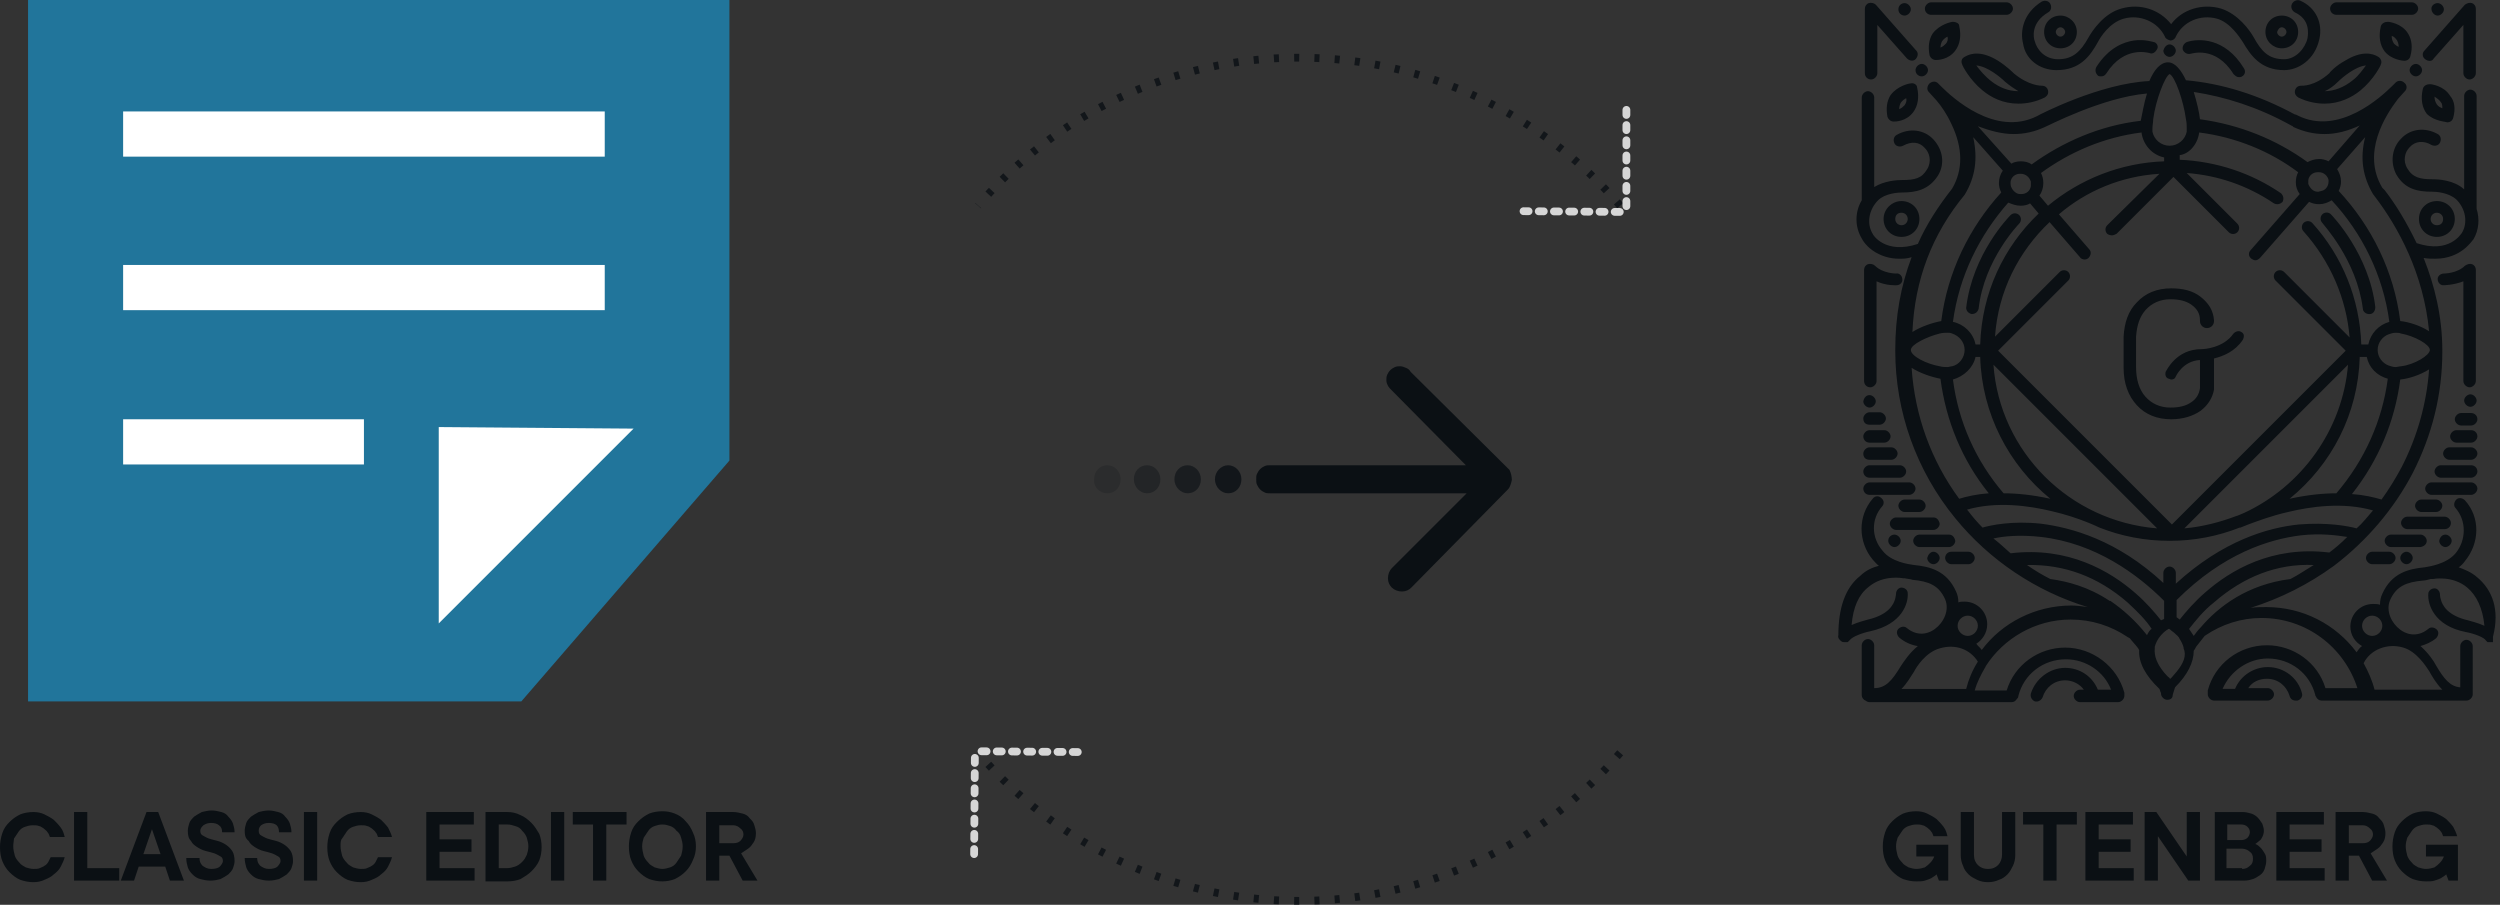 <?xml version="1.0" encoding="utf-8"?>
<!-- Generator: Adobe Illustrator 23.1.0, SVG Export Plug-In . SVG Version: 6.00 Build 0)  -->
<svg version="1.1" id="Layer_1" xmlns="http://www.w3.org/2000/svg" xmlns:xlink="http://www.w3.org/1999/xlink" x="0px" y="0px"
	 viewBox="0 0 320.8 116.1" style="enable-background:new 0 0 320.8 116.1;" xml:space="preserve">
<rect x="0" y="0" width="320.8" height="116.1" fill="#333333" stroke="none"/>
<style type="text/css">
	.st0{fill:#0B1014;}
	.st1{fill:#21759B;}
	.st2{fill:#FFFFFF;}
	.st3{fill:none;stroke:#0B1014;stroke-linejoin:round;stroke-opacity:0.8;stroke-dasharray:0.65,1.95;}
	.st4{fill:none;stroke:#FFFFFF;stroke-linecap:round;stroke-linejoin:round;stroke-opacity:0.8;stroke-dasharray:0.65,1.3;}
	.st5{opacity:0.8;fill:#0B1014;enable-background:new    ;}
	.st6{opacity:0.6;fill:#0B1014;enable-background:new    ;}
	.st7{opacity:0.4;fill:#0B1014;enable-background:new    ;}
	.st8{opacity:0.2;fill:#0B1014;enable-background:new    ;}
</style>
<path class="st0" d="M1.7,108.6c0,0.4,0.1,0.8,0.2,1.2c0.1,0.3,0.3,0.6,0.6,0.9c0.2,0.3,0.5,0.4,0.8,0.6c0.3,0.1,0.7,0.2,1,0.2
	c0.3,0,0.6,0,0.8-0.1c0.2-0.1,0.5-0.2,0.6-0.3c0.2-0.1,0.4-0.3,0.5-0.5c0.1-0.2,0.2-0.4,0.3-0.6h1.8c-0.1,0.4-0.3,0.8-0.5,1.2
	c-0.2,0.4-0.5,0.7-0.9,1c-0.3,0.3-0.7,0.5-1.2,0.7c-0.4,0.2-0.9,0.3-1.4,0.3c-0.6,0-1.1-0.1-1.7-0.3c-0.5-0.2-1-0.6-1.4-1
	c-0.4-0.4-0.7-0.9-0.9-1.4c-0.2-0.5-0.3-1.1-0.3-1.8c0-0.6,0.1-1.2,0.3-1.8c0.2-0.6,0.5-1,0.9-1.4c0.4-0.4,0.8-0.7,1.4-1
	c0.5-0.2,1.1-0.3,1.7-0.3c0.5,0,1,0.1,1.4,0.3c0.4,0.2,0.8,0.4,1.2,0.7c0.3,0.3,0.6,0.6,0.9,1s0.4,0.8,0.5,1.2H6.4
	c-0.1-0.2-0.1-0.4-0.3-0.6c-0.1-0.2-0.3-0.3-0.5-0.5c-0.2-0.1-0.4-0.3-0.6-0.3c-0.2-0.1-0.5-0.1-0.8-0.1c-0.4,0-0.7,0.1-1,0.2
	c-0.3,0.1-0.6,0.3-0.8,0.6c-0.2,0.3-0.4,0.6-0.6,0.9C1.8,107.8,1.7,108.2,1.7,108.6z M15.3,111.4v1.6H9.5v-8.8h1.7v7.2H15.3z
	 M17.2,113h-1.7l3.3-8.8h1.5l3.3,8.8h-1.8l-0.6-1.8h-3.4L17.2,113z M20.6,109.6l-1.1-3.2l-1.1,3.2H20.6z M24.1,106.6
	c0-0.3,0.1-0.7,0.2-1c0.1-0.3,0.4-0.6,0.6-0.8c0.3-0.2,0.6-0.4,1-0.6c0.4-0.1,0.8-0.2,1.3-0.2c0.4,0,0.8,0.1,1.2,0.2
	c0.4,0.1,0.7,0.3,0.9,0.6c0.3,0.3,0.5,0.6,0.6,0.9c0.1,0.3,0.2,0.7,0.2,1.1h-1.6c0-0.4-0.1-0.7-0.4-0.9c-0.2-0.2-0.6-0.3-1-0.3
	s-0.7,0.1-1,0.3c-0.2,0.2-0.4,0.4-0.4,0.7c0,0.3,0.1,0.5,0.3,0.6c0.2,0.1,0.5,0.3,0.8,0.4c0.3,0.1,0.7,0.2,1.1,0.3
	c0.4,0.1,0.8,0.3,1.1,0.5c0.3,0.2,0.6,0.5,0.8,0.8c0.2,0.3,0.3,0.8,0.3,1.3c0,0.3-0.1,0.6-0.2,0.9c-0.1,0.3-0.4,0.6-0.6,0.8
	c-0.3,0.2-0.6,0.4-1,0.6c-0.4,0.1-0.8,0.2-1.3,0.2c-0.5,0-0.9-0.1-1.3-0.2c-0.4-0.1-0.7-0.3-1-0.6c-0.3-0.3-0.5-0.6-0.6-0.9
	c-0.1-0.4-0.2-0.7-0.2-1.2h1.7c0,0.4,0.1,0.7,0.4,1c0.3,0.2,0.6,0.4,1.1,0.4c0.5,0,0.9-0.1,1.1-0.3c0.2-0.2,0.4-0.5,0.4-0.7
	c0-0.3-0.1-0.5-0.3-0.6c-0.2-0.1-0.5-0.3-0.8-0.4c-0.3-0.1-0.7-0.2-1.1-0.3c-0.4-0.1-0.8-0.3-1.1-0.5c-0.3-0.2-0.6-0.4-0.8-0.8
	C24.2,107.6,24.1,107.2,24.1,106.6z M31.4,106.6c0-0.3,0.1-0.7,0.2-1c0.1-0.3,0.4-0.6,0.6-0.8c0.3-0.2,0.6-0.4,1-0.6
	c0.4-0.1,0.8-0.2,1.3-0.2c0.4,0,0.8,0.1,1.2,0.2c0.4,0.1,0.7,0.3,0.9,0.6c0.3,0.3,0.5,0.6,0.6,0.9c0.1,0.3,0.2,0.7,0.2,1.1h-1.6
	c0-0.4-0.1-0.7-0.3-0.9s-0.6-0.3-1-0.3c-0.4,0-0.7,0.1-1,0.3c-0.2,0.2-0.3,0.4-0.3,0.7c0,0.3,0.1,0.5,0.3,0.6
	c0.2,0.1,0.5,0.3,0.8,0.4c0.3,0.1,0.7,0.2,1.1,0.3c0.4,0.1,0.8,0.3,1.1,0.5c0.3,0.2,0.6,0.5,0.8,0.8c0.2,0.3,0.3,0.8,0.3,1.3
	c0,0.3-0.1,0.6-0.2,0.9c-0.1,0.3-0.4,0.6-0.6,0.8c-0.3,0.2-0.6,0.4-1,0.6c-0.4,0.1-0.8,0.2-1.3,0.2c-0.5,0-0.9-0.1-1.3-0.2
	c-0.4-0.1-0.7-0.3-1-0.6c-0.3-0.3-0.5-0.6-0.6-0.9c-0.1-0.4-0.2-0.7-0.2-1.2H33c0,0.4,0.1,0.7,0.4,1c0.3,0.2,0.6,0.4,1.1,0.4
	c0.5,0,0.9-0.1,1.1-0.3c0.2-0.2,0.4-0.5,0.4-0.7c0-0.3-0.1-0.5-0.3-0.6s-0.5-0.3-0.8-0.4c-0.3-0.1-0.7-0.2-1.1-0.3
	c-0.4-0.1-0.8-0.3-1.1-0.5c-0.3-0.2-0.6-0.4-0.8-0.8C31.5,107.6,31.4,107.2,31.4,106.6z M40.7,113H39v-8.8h1.7V113z M43.7,108.6
	c0,0.4,0.1,0.8,0.2,1.2c0.1,0.3,0.3,0.6,0.6,0.9c0.2,0.3,0.5,0.4,0.8,0.6c0.3,0.1,0.7,0.2,1,0.2c0.3,0,0.6,0,0.8-0.1
	c0.2-0.1,0.5-0.2,0.6-0.3c0.2-0.1,0.4-0.3,0.5-0.5c0.1-0.2,0.2-0.4,0.3-0.6h1.8c-0.1,0.4-0.3,0.8-0.5,1.2c-0.2,0.4-0.5,0.7-0.9,1
	c-0.3,0.3-0.7,0.5-1.2,0.7c-0.4,0.2-0.9,0.3-1.4,0.3c-0.6,0-1.1-0.1-1.7-0.3c-0.5-0.2-1-0.6-1.4-1c-0.4-0.4-0.7-0.9-0.9-1.4
	c-0.2-0.5-0.3-1.1-0.3-1.8c0-0.6,0.1-1.2,0.3-1.8c0.2-0.6,0.5-1,0.9-1.4c0.4-0.4,0.8-0.7,1.4-1c0.5-0.2,1.1-0.3,1.7-0.3
	c0.5,0,1,0.1,1.4,0.3c0.4,0.2,0.8,0.4,1.2,0.7c0.3,0.3,0.6,0.6,0.9,1c0.2,0.4,0.4,0.8,0.5,1.2h-1.8c-0.1-0.2-0.1-0.4-0.3-0.6
	c-0.1-0.2-0.3-0.3-0.5-0.5c-0.2-0.1-0.4-0.3-0.6-0.3c-0.2-0.1-0.5-0.1-0.8-0.1c-0.4,0-0.7,0.1-1,0.2c-0.3,0.1-0.6,0.3-0.8,0.6
	c-0.2,0.3-0.4,0.6-0.6,0.9C43.7,107.8,43.7,108.2,43.7,108.6z M60.9,111.4v1.6h-6.2v-8.8h6.1v1.6h-4.4v1.9h4.1v1.6h-4.1v2.1H60.9z
	 M65.1,111.4c0.3,0,0.7-0.1,1-0.2c0.3-0.1,0.6-0.3,0.9-0.6c0.3-0.3,0.4-0.5,0.6-0.9c0.1-0.3,0.2-0.7,0.2-1.1c0-0.4-0.1-0.7-0.2-1.1
	c-0.1-0.3-0.3-0.6-0.6-0.9c-0.2-0.3-0.5-0.5-0.9-0.6c-0.3-0.1-0.6-0.2-1-0.2H64v5.6H65.1z M62.3,113v-8.8h2.8c0.6,0,1.1,0.1,1.7,0.4
	c0.5,0.2,1,0.6,1.4,1c0.4,0.4,0.7,0.9,1,1.4c0.2,0.5,0.3,1.1,0.3,1.7s-0.1,1.2-0.3,1.7c-0.2,0.5-0.6,1-1,1.4c-0.4,0.4-0.9,0.7-1.4,1
	c-0.5,0.2-1.1,0.3-1.7,0.3H62.3z M72.4,113h-1.7v-8.8h1.7V113z M73.5,104.2h6.9v1.6h-2.6v7.2h-1.7v-7.2h-2.6V104.2z M82.4,108.6
	c0,0.4,0.1,0.8,0.2,1.2c0.1,0.3,0.3,0.6,0.6,0.9c0.2,0.3,0.5,0.4,0.8,0.6c0.3,0.1,0.7,0.2,1,0.2c0.3,0,0.7-0.1,1-0.2
	c0.3-0.1,0.6-0.3,0.8-0.6c0.2-0.3,0.4-0.6,0.6-0.9c0.1-0.4,0.2-0.7,0.2-1.2c0-0.4-0.1-0.8-0.2-1.1c-0.1-0.4-0.3-0.7-0.6-0.9
	c-0.2-0.3-0.5-0.5-0.8-0.6c-0.3-0.1-0.6-0.2-1-0.2c-0.4,0-0.7,0.1-1,0.2c-0.3,0.1-0.6,0.3-0.8,0.6c-0.2,0.3-0.4,0.6-0.6,0.9
	C82.5,107.8,82.4,108.2,82.4,108.6z M89.3,108.6c0,0.6-0.1,1.2-0.4,1.8c-0.2,0.5-0.5,1-0.9,1.4c-0.4,0.4-0.8,0.7-1.4,1
	c-0.5,0.2-1.1,0.3-1.6,0.3c-0.6,0-1.1-0.1-1.7-0.3c-0.5-0.2-1-0.6-1.4-1c-0.4-0.4-0.7-0.9-0.9-1.4c-0.2-0.5-0.3-1.1-0.3-1.8
	c0-0.6,0.1-1.2,0.3-1.8c0.2-0.6,0.5-1,0.9-1.4c0.4-0.4,0.8-0.7,1.4-1c0.5-0.2,1.1-0.3,1.7-0.3c0.6,0,1.1,0.1,1.6,0.3
	c0.5,0.2,1,0.5,1.4,1c0.4,0.4,0.7,0.9,0.9,1.4C89.2,107.4,89.3,108,89.3,108.6z M93.6,109.8h-1.3v3.2h-1.7v-8.8h3.5
	c0.4,0,0.8,0.1,1.2,0.2c0.4,0.1,0.7,0.3,0.9,0.6c0.3,0.3,0.5,0.5,0.6,0.9c0.1,0.3,0.2,0.7,0.2,1c0,0.5-0.1,0.9-0.3,1.2
	c-0.2,0.3-0.4,0.6-0.7,0.8c-0.3,0.2-0.6,0.4-0.9,0.6l2.1,3.5h-1.9L93.6,109.8z M92.3,108.2h1.8c0.4,0,0.7-0.1,0.9-0.3
	c0.2-0.2,0.4-0.5,0.4-0.8c0-0.3-0.1-0.6-0.4-0.8c-0.2-0.2-0.5-0.4-0.9-0.4h-1.8V108.2z"/>
<path class="st1" d="M66.9,90H3.6V0h90v59.1"/>
<path class="st2" d="M77.6,14.3H15.8v5.8h61.8V14.3z"/>
<path class="st2" d="M77.6,34H15.8v5.8h61.8V34z"/>
<path class="st2" d="M46.7,53.8H15.8v5.8h30.9V53.8z"/>
<path class="st2" d="M56.3,54.8v25.2l25-25L56.3,54.8z"/>
<path class="st3" d="M207.9,26.4c-9.9-11.6-24.7-19-41.2-19c-16.5,0-31.3,7.4-41.2,19 M207.9,96.6c-9.9,11.6-24.7,19-41.2,19
	c-16.5,0-31.3-7.4-41.2-19"/>
<line class="st4" x1="195.5" y1="27.1" x2="208.6" y2="27.2"/>
<line class="st4" x1="208.7" y1="14.1" x2="208.7" y2="27.2"/>
<line class="st4" x1="138.3" y1="96.5" x2="125.2" y2="96.4"/>
<line class="st4" x1="125" y1="109.6" x2="125.1" y2="96.4"/>
<path class="st0" d="M193.5,62.8c0.3-0.3,0.4-0.8,0.5-1.2c0-0.4-0.1-0.9-0.3-1.3l-12.7-12.6c-0.1-0.2-0.3-0.4-0.6-0.5
	c-0.2-0.1-0.5-0.2-0.7-0.2c-0.2,0-0.5,0-0.7,0.1s-0.4,0.2-0.6,0.4c-0.2,0.2-0.3,0.4-0.4,0.6c-0.1,0.2-0.1,0.5-0.1,0.7
	c0,0.3,0.1,0.5,0.2,0.7c0.1,0.2,0.3,0.4,0.5,0.6l9.5,9.6h-25.1c-0.2,0-0.5,0-0.7,0.1c-0.2,0.1-0.4,0.2-0.6,0.4
	c-0.2,0.2-0.3,0.4-0.4,0.6c-0.1,0.2-0.1,0.4-0.1,0.7s0,0.5,0.1,0.7c0.1,0.2,0.2,0.4,0.4,0.6c0.2,0.2,0.4,0.3,0.6,0.4
	c0.2,0.1,0.4,0.1,0.7,0.1h25.2l-9.6,9.6c-0.3,0.3-0.5,0.8-0.5,1.3c0,0.5,0.2,0.9,0.5,1.2c0.3,0.3,0.8,0.5,1.3,0.5s0.9-0.2,1.2-0.5
	L193.5,62.8z"/>
<path class="st5" d="M157.6,63.3c1,0,1.7-0.8,1.7-1.8c0-1-0.8-1.8-1.7-1.8s-1.7,0.8-1.7,1.8C155.9,62.5,156.7,63.3,157.6,63.3z"/>
<path class="st6" d="M152.4,63.3c1,0,1.7-0.8,1.7-1.8c0-1-0.8-1.8-1.7-1.8c-1,0-1.7,0.8-1.7,1.8C150.7,62.5,151.5,63.3,152.4,63.3z"
	/>
<path class="st7" d="M147.2,63.3c1,0,1.7-0.8,1.7-1.8c0-1-0.8-1.8-1.7-1.8c-1,0-1.7,0.8-1.7,1.8C145.5,62.5,146.3,63.3,147.2,63.3z"
	/>
<path class="st8" d="M142.1,63.3c1,0,1.7-0.8,1.7-1.8c0-1-0.8-1.8-1.7-1.8c-1,0-1.7,0.8-1.7,1.8C140.3,62.5,141.1,63.3,142.1,63.3z"
	/>
<path class="st0" d="M243.3,108.6c0,0.4,0.1,0.8,0.2,1.2c0.1,0.3,0.3,0.6,0.6,0.9c0.2,0.3,0.5,0.4,0.8,0.6c0.3,0.1,0.7,0.2,1,0.2
	c0.4,0,0.8-0.1,1.1-0.2c0.3-0.2,0.5-0.4,0.7-0.6c0.2-0.2,0.4-0.5,0.5-0.8h-2.3v-1.5h4.1v4.6h-1.2l-0.3-0.8c-0.2,0.2-0.4,0.3-0.7,0.5
	c-0.2,0.1-0.5,0.2-0.8,0.3s-0.7,0.1-1.1,0.1c-0.6,0-1.1-0.1-1.7-0.3c-0.5-0.2-1-0.6-1.4-1c-0.4-0.4-0.7-0.9-0.9-1.4
	c-0.2-0.5-0.3-1.1-0.3-1.8c0-0.6,0.1-1.2,0.3-1.8c0.2-0.6,0.5-1,0.9-1.4c0.4-0.4,0.8-0.7,1.4-1c0.5-0.2,1.1-0.3,1.7-0.3
	c0.5,0,1,0.1,1.4,0.3c0.4,0.2,0.8,0.4,1.2,0.7c0.3,0.3,0.6,0.6,0.9,1s0.4,0.8,0.5,1.2h-1.8c-0.1-0.2-0.1-0.4-0.3-0.6
	c-0.1-0.2-0.3-0.3-0.5-0.5c-0.2-0.1-0.4-0.3-0.6-0.3c-0.2-0.1-0.5-0.1-0.8-0.1c-0.4,0-0.7,0.1-1,0.2c-0.3,0.1-0.6,0.3-0.8,0.6
	c-0.2,0.3-0.4,0.6-0.6,0.9C243.4,107.8,243.3,108.2,243.3,108.6z M255.1,111.5c0.6,0,1-0.2,1.3-0.5c0.3-0.3,0.5-0.8,0.5-1.3v-5.5
	h1.7v5.5c0,0.5-0.1,1-0.3,1.4c-0.2,0.4-0.4,0.8-0.7,1.1c-0.3,0.3-0.7,0.6-1.1,0.7c-0.4,0.2-0.9,0.3-1.4,0.3s-1-0.1-1.4-0.3
	c-0.4-0.2-0.8-0.4-1.1-0.7c-0.3-0.3-0.6-0.7-0.7-1.1c-0.2-0.4-0.3-0.9-0.3-1.4v-5.5h1.7v5.5c0,0.6,0.2,1,0.5,1.3
	C254.1,111.3,254.5,111.5,255.1,111.5z M259.6,104.2h6.9v1.6h-2.6v7.2h-1.7v-7.2h-2.6V104.2z M273.8,111.4v1.6h-6.2v-8.8h6.1v1.6
	h-4.4v1.9h4.1v1.6h-4.1v2.1H273.8z M282.3,104.2v8.8h-1.5l-3.9-5.7v5.7h-1.7v-8.8h1.5l3.9,5.7v-5.7H282.3z M289.4,108.3
	c0.3,0.1,0.5,0.3,0.7,0.5c0.2,0.2,0.3,0.4,0.5,0.7c0.2,0.3,0.2,0.6,0.2,1c0,0.3-0.1,0.7-0.2,1c-0.1,0.3-0.3,0.6-0.6,0.8
	c-0.3,0.2-0.6,0.4-0.9,0.5c-0.3,0.1-0.7,0.2-1.1,0.2h-3.8v-8.8h3.6c0.4,0,0.7,0.1,1.1,0.2c0.3,0.1,0.6,0.3,0.8,0.5
	c0.2,0.2,0.4,0.5,0.6,0.8c0.1,0.3,0.2,0.6,0.2,0.9c0,0.3-0.1,0.6-0.2,0.8c-0.1,0.2-0.2,0.4-0.4,0.5
	C289.7,108.1,289.5,108.2,289.4,108.3z M285.8,107.8h1.8c0.3,0,0.6-0.1,0.8-0.3c0.2-0.2,0.3-0.5,0.3-0.7c0-0.3-0.1-0.5-0.3-0.7
	c-0.2-0.2-0.5-0.3-0.8-0.3h-1.8V107.8z M287.7,111.5c0.4,0,0.7-0.1,1-0.4c0.3-0.2,0.4-0.5,0.4-0.9c0-0.4-0.1-0.7-0.4-0.9
	c-0.2-0.2-0.6-0.4-1-0.4h-2v2.5H287.7z M298.3,111.4v1.6h-6.2v-8.8h6.1v1.6h-4.4v1.9h4.1v1.6h-4.1v2.1H298.3z M302.7,109.8h-1.3v3.2
	h-1.7v-8.8h3.5c0.4,0,0.8,0.1,1.2,0.2c0.4,0.1,0.7,0.3,0.9,0.6c0.3,0.3,0.5,0.5,0.6,0.9c0.1,0.3,0.2,0.7,0.2,1
	c0,0.5-0.1,0.9-0.3,1.2c-0.2,0.3-0.4,0.6-0.7,0.8c-0.3,0.2-0.6,0.4-0.9,0.6l2.1,3.5h-1.9L302.7,109.8z M301.4,108.2h1.8
	c0.4,0,0.7-0.1,0.9-0.3c0.2-0.2,0.4-0.5,0.4-0.8c0-0.3-0.1-0.6-0.4-0.8c-0.2-0.2-0.5-0.4-0.9-0.4h-1.8V108.2z M308.7,108.6
	c0,0.4,0.1,0.8,0.2,1.2c0.1,0.3,0.3,0.6,0.6,0.9c0.2,0.3,0.5,0.4,0.8,0.6c0.3,0.1,0.7,0.2,1,0.2c0.4,0,0.8-0.1,1.1-0.2
	c0.3-0.2,0.5-0.4,0.7-0.6c0.2-0.2,0.4-0.5,0.5-0.8h-2.3v-1.5h4.1v4.6h-1.2l-0.3-0.8c-0.2,0.2-0.4,0.3-0.7,0.5
	c-0.2,0.1-0.5,0.2-0.8,0.3c-0.3,0.1-0.7,0.1-1.1,0.1c-0.6,0-1.1-0.1-1.7-0.3c-0.5-0.2-1-0.6-1.4-1c-0.4-0.4-0.7-0.9-0.9-1.4
	c-0.2-0.5-0.3-1.1-0.3-1.8c0-0.6,0.1-1.2,0.3-1.8c0.2-0.6,0.5-1,0.9-1.4c0.4-0.4,0.8-0.7,1.4-1c0.5-0.2,1.1-0.3,1.7-0.3
	c0.5,0,1,0.1,1.4,0.3c0.4,0.2,0.8,0.4,1.2,0.7c0.3,0.3,0.6,0.6,0.9,1c0.2,0.4,0.4,0.8,0.5,1.2h-1.8c-0.1-0.2-0.1-0.4-0.3-0.6
	c-0.1-0.2-0.3-0.3-0.5-0.5c-0.2-0.1-0.4-0.3-0.6-0.3c-0.2-0.1-0.5-0.1-0.8-0.1c-0.4,0-0.7,0.1-1,0.2c-0.3,0.1-0.6,0.3-0.8,0.6
	c-0.2,0.3-0.4,0.6-0.6,0.9C308.8,107.8,308.7,108.2,308.7,108.6z"/>
<path class="st0" d="M287.6,42.6c-0.3-0.2-0.7-0.1-1,0.2c-1.3,1.9-3.9,2-4,2c0,0,0,0-0.1,0c-3.3,0-4.5,2.8-4.6,2.9
	c-0.1,0.4,0,0.8,0.4,0.9c0.1,0,0.2,0.1,0.3,0.1c0.3,0,0.5-0.1,0.6-0.4c0,0,0.9-2,3.1-2.1v3.6c-0.1,0.8-0.5,1.4-1.1,1.8
	c-0.7,0.5-1.6,0.7-2.7,0.7c-1.3,0-2.4-0.5-3.2-1.4c-0.8-0.9-1.2-2.2-1.2-3.8l0-3.9c0.1-1.5,0.5-2.6,1.2-3.4c0.8-0.9,1.9-1.4,3.2-1.4
	c1.1,0,2,0.2,2.7,0.7c0.7,0.5,1.1,1.1,1.1,2c0,0,0,0.1,0,0.1c0,0.5,0.4,0.9,0.9,0.9c0.5,0,0.9-0.4,0.9-0.9c0,0,0-0.1,0-0.1
	c-0.1-1.3-0.7-2.2-1.7-3c-1-0.8-2.3-1.1-3.8-1.1c-1.8,0-3.3,0.6-4.4,1.8c-1.1,1.1-1.6,2.6-1.7,4.4c0,0.1,0,0.3,0,0.4l0,3.6h0
	c0,2,0.6,3.6,1.7,4.8c1.1,1.2,2.6,1.8,4.4,1.8c1.5,0,2.8-0.4,3.8-1.1c0.9-0.7,1.5-1.6,1.7-2.7l0-4c1.2-0.3,2.7-0.9,3.7-2.4
	C288,43.2,288,42.8,287.6,42.6z M299.8,1.9h9.7c0.4,0,0.8-0.4,0.8-0.8c0-0.4-0.4-0.8-0.8-0.8h-9.7c-0.4,0-0.8,0.4-0.8,0.8
	C299,1.6,299.4,1.9,299.8,1.9z M247.8,1.9h9.7c0.4,0,0.8-0.4,0.8-0.8c0-0.4-0.4-0.8-0.8-0.8h-9.7c-0.4,0-0.8,0.4-0.8,0.8
	C247,1.6,247.4,1.9,247.8,1.9z M310,8.2c0.4,0,0.8,0.4,0.8,0.8c0,0.4-0.4,0.8-0.8,0.8c-0.4,0-0.8-0.4-0.8-0.8
	C309.2,8.6,309.6,8.2,310,8.2z M278.4,5.7c0.4,0,0.8,0.4,0.8,0.8c0,0.4-0.4,0.8-0.8,0.8s-0.8-0.4-0.8-0.8
	C277.7,6.1,278,5.7,278.4,5.7z M263.9,9C263.9,9,263.9,9,263.9,9c3,0,4.3-1.8,5.3-3.6c0.3-0.6,1.5-2.5,3.3-3
	c2.1-0.6,4.4,0.4,5.3,2.3c0.1,0.3,0.4,0.4,0.7,0.5c0,0,0,0,0,0c0,0,0,0,0,0c0.3,0,0.6-0.2,0.7-0.5c0.9-1.9,3.1-2.9,5.3-2.3
	c1.7,0.5,2.9,2.4,3.3,3c1,1.7,2.3,3.6,5.3,3.6c1.8,0,3.9-1.3,4.5-3.9c0.5-2.1-0.4-4.1-2.4-5c-0.4-0.2-0.9,0-1.1,0.4
	c-0.2,0.4,0,0.9,0.4,1.1c1.9,0.9,1.7,2.6,1.6,3.3c-0.3,1.3-1.5,2.7-3,2.7c-2,0-2.9-1-3.9-2.8c-0.5-0.9-2-3-4.2-3.7
	c-2.4-0.7-5,0.1-6.4,2c-1.5-1.9-4-2.7-6.4-2c-2.2,0.6-3.7,2.8-4.2,3.7c-1,1.8-2,2.8-3.9,2.8c0,0,0,0,0,0c-1.7,0-2.7-1.2-3-2.3
	c-0.2-0.5-0.5-2.4,1.7-3.7c0.4-0.2,0.5-0.7,0.3-1.1c-0.2-0.4-0.7-0.5-1.1-0.3c-2.4,1.5-2.8,3.8-2.4,5.4C259.9,7.6,261.7,9,263.9,9z
	 M246.6,8.2c0.4,0,0.8,0.4,0.8,0.8c0,0.4-0.4,0.8-0.8,0.8s-0.8-0.3-0.8-0.8C245.8,8.6,246.2,8.2,246.6,8.2z M244.4,0.4
	c0.4,0,0.8,0.4,0.8,0.8c0,0.4-0.4,0.8-0.8,0.8c-0.4,0-0.8-0.3-0.8-0.8C243.6,0.7,244,0.4,244.4,0.4z M312.8,0.4
	c0.4,0,0.8,0.4,0.8,0.8c0,0.4-0.4,0.8-0.8,0.8S312,1.6,312,1.1C312,0.7,312.4,0.4,312.8,0.4z M317,50.6c0.4,0,0.8,0.4,0.8,0.8
	c0,0.4-0.4,0.8-0.8,0.8c-0.4,0-0.8-0.4-0.8-0.8C316.2,51,316.6,50.6,317,50.6z M313.8,68.6c0.4,0,0.8,0.4,0.8,0.8
	c0,0.4-0.4,0.8-0.8,0.8s-0.8-0.4-0.8-0.8C313.1,68.9,313.4,68.6,313.8,68.6z M308.8,70.8c0.4,0,0.8,0.4,0.8,0.8
	c0,0.4-0.4,0.8-0.8,0.8c-0.4,0-0.8-0.4-0.8-0.8C308,71.2,308.4,70.8,308.8,70.8z M262.3,4.1c0,1.2,0.9,2.1,2.1,2.1
	c1.2,0,2.1-0.9,2.1-2.1S265.5,2,264.4,2C263.2,2,262.3,2.9,262.3,4.1z M264.4,3.5c0.3,0,0.6,0.3,0.6,0.6s-0.3,0.6-0.6,0.6
	c-0.3,0-0.6-0.3-0.6-0.6C263.8,3.8,264.1,3.5,264.4,3.5z M292.8,6.2c1.2,0,2.1-0.9,2.1-2.1S294,2,292.8,2c-1.2,0-2.1,0.9-2.1,2.1
	S291.7,6.2,292.8,6.2z M292.8,3.5c0.3,0,0.6,0.3,0.6,0.6s-0.3,0.6-0.6,0.6c-0.3,0-0.6-0.3-0.6-0.6C292.3,3.8,292.5,3.5,292.8,3.5z
	 M280.6,5.4c-0.4,0.2-0.6,0.6-0.5,1c0.2,0.4,0.6,0.6,1,0.5c0.1,0,3.2-1.1,5.5,2.6c0.2,0.2,0.4,0.4,0.7,0.4c0.1,0,0.3,0,0.4-0.1
	c0.4-0.2,0.5-0.7,0.2-1.1C285.5,4.8,282.1,4.9,280.6,5.4z M276.4,5.4c-0.1,0-1.2-0.4-2.6-0.2c-1.3,0.2-3.2,0.9-4.8,3.4
	c-0.2,0.4-0.1,0.8,0.2,1.1c0.1,0.1,0.3,0.1,0.4,0.1c0.3,0,0.5-0.1,0.7-0.4c2.3-3.6,5.4-2.6,5.5-2.6c0.4,0.2,0.8-0.1,1-0.5
	C277,6,276.8,5.5,276.4,5.4z M312.3,7.5l3.8-4.3v6.2c0,0.4,0.4,0.8,0.8,0.8c0.4,0,0.8-0.4,0.8-0.8V1.1c0-0.3-0.2-0.6-0.5-0.7
	c-0.3-0.1-0.6,0-0.9,0.2l-5.2,5.9c-0.3,0.3-0.3,0.8,0.1,1.1C311.6,7.9,312.1,7.9,312.3,7.5z M240.1,10.2c0.4,0,0.8-0.4,0.8-0.8V3.2
	l3.8,4.3c0.3,0.3,0.8,0.4,1.1,0.1c0.3-0.3,0.4-0.8,0.1-1.1l-5.2-5.9c-0.2-0.2-0.6-0.3-0.9-0.2c-0.3,0.1-0.5,0.4-0.5,0.7v8.3
	C239.3,9.9,239.7,10.2,240.1,10.2z M295.3,11c-0.4,0-0.7,0.2-0.8,0.6c-0.1,0.4,0.1,0.7,0.4,0.9c1.2,0.6,2.4,0.8,3.4,0.8
	c1.9,0,3.5-0.8,4.6-1.7c1.7-1.4,2.6-3.2,2.6-3.3c0.2-0.4,0-0.8-0.3-1c-0.8-0.5-2.2-0.8-4.3,0.5c-1.1,0.6-1.9,1.4-2,1.6
	C297,11.1,295.4,11,295.3,11z M300,10.5C300,10.5,300,10.5,300,10.5c0.6-0.6,2.3-2,3.6-2.1c-0.4,0.5-0.9,1.3-1.7,1.9
	c-1.1,0.9-2.4,1.4-3.6,1.4C298.8,11.5,299.4,11.1,300,10.5z M252.1,7.3c-0.4,0.2-0.5,0.6-0.3,1c0,0.1,0.9,1.9,2.6,3.3
	c1.1,0.9,2.6,1.7,4.6,1.7c1,0,2.2-0.2,3.4-0.8c0.3-0.2,0.5-0.5,0.4-0.9c-0.1-0.4-0.4-0.6-0.8-0.6c-0.1,0-1.7,0-3.6-1.6
	c-0.1-0.1-0.9-0.9-2-1.6C254.3,6.5,252.9,6.8,252.1,7.3z M257.3,10.5c0.6,0.5,1.2,0.9,1.7,1.2c-2.7,0-4.5-2.1-5.4-3.3
	C255,8.5,256.7,9.9,257.3,10.5C257.3,10.5,257.3,10.5,257.3,10.5z M317.9,74.1c-0.8-0.7-1.6-1-2.4-1.3c0.3-0.2,0.6-0.5,0.8-0.8
	c1.9-2.3,2-5.6,0-7.8c-0.3-0.3-0.8-0.4-1.1-0.1c-0.3,0.3-0.4,0.8-0.1,1.1c1.4,1.6,1.4,4.1,0,5.8c-1.2,1.4-3.4,1.7-4,1.8
	c-2,0.2-4.2,0.7-5.4,3.4c-0.2,0.4-0.3,0.9-0.3,1.4c-0.3-0.1-0.6-0.1-0.9-0.1c-1.6,0-2.9,1.3-2.9,2.9c0,1.1,0.6,2,1.5,2.5
	c-0.3,0.2-0.5,0.5-0.7,0.8c-2.7-3.6-6.9-5.8-11.6-5.8c-0.7,0-1.3,0-2,0.1c3.8-1.2,7.4-3,10.7-5.4c4.2-3.2,7.7-7.3,10.1-11.9
	c2.5-4.9,3.8-10.1,3.8-15.6c0,0,0-0.1,0-0.1c0,0,0,0,0,0s0,0,0,0c0-4.4-1-8.4-2.4-11.9c0.5,0.1,1,0.1,1.5,0.1c3.3,0,4.7-2.3,4.9-2.5
	c0.7-1.2,0.8-2.6,0.4-3.9c0,0,0-0.1,0-0.1V12.3c0-0.4-0.4-0.8-0.8-0.8c-0.4,0-0.8,0.4-0.8,0.8v12c-1.3-1.2-3.3-1.3-4.1-1.3
	c-1.5,0-2.5-0.2-3.2-1.4c-0.6-1-0.3-2.1,0.3-2.7c0.7-0.8,1.8-0.9,2.8-0.3c0.4,0.2,0.9,0.1,1.1-0.3c0.2-0.4,0.1-0.9-0.3-1.1
	c-1.6-0.9-3.5-0.7-4.7,0.6c-1.2,1.2-1.4,3.1-0.6,4.6c1.1,1.9,2.8,2.2,4.5,2.2c0,0,0,0,0.1,0c0.5,0,2.1,0.1,3.1,1
	c1.2,1.2,1.5,3,0.7,4.3c0,0,0,0,0,0c-0.1,0.1-1.6,2.7-5.8,1.3c-1.3-2.7-2.7-5-4.1-6.8l-0.6,0.5l0.6-0.5l-0.3-0.3
	c-2.7-4.5,0.4-9.3,2-11.4l0.9-1c0.3-0.3,0.3-0.8-0.1-1.1c-0.3-0.3-0.8-0.3-1.1,0c0,0-0.2,0.2-0.4,0.4c-1.4,1.4-6.9,6.5-12.2,3.8
	l-0.2-0.1l-0.1,0c-4.8-2.6-9.5-4-14-4.4c-0.6-1.3-1.4-2.3-2.3-2.3c-1,0-1.8,1-2.4,2.4c-6.3,0.3-14.1,4.3-14.4,4.5
	c-5.4,2.7-10.9-2.4-12.3-3.8c-0.2-0.2-0.4-0.4-0.4-0.4c-0.3-0.3-0.7-0.3-1.1,0c-0.3,0.3-0.4,0.8-0.1,1.1l1,1.1
	c0.6,0.7,1.3,1.7,1.9,3c1.5,3.1,1.5,5.9,0.1,8.3c-1.8,2.3-3.3,4.6-4.4,7.1c-4.2,1.4-5.8-1.2-5.8-1.3c0,0,0,0,0,0
	c-0.8-1.3-0.5-3.1,0.7-4.3c0.9-0.9,2.6-1,3.1-1h0c1.7,0,3.4-0.3,4.6-2.2c0.9-1.5,0.6-3.3-0.6-4.6c-1.2-1.3-3.1-1.5-4.7-0.6
	c-0.4,0.2-0.5,0.7-0.3,1.1c0.2,0.4,0.7,0.5,1.1,0.3c1.1-0.6,2.1-0.5,2.8,0.3c0.6,0.6,0.9,1.7,0.3,2.7c-0.7,1.2-1.6,1.4-3.2,1.4
	c0,0,0,0,0,0c-0.7,0-2.3,0.1-3.6,0.9V12.5c0-0.4-0.4-0.8-0.8-0.8s-0.8,0.4-0.8,0.8v13.2c-0.9,1.5-0.9,3.4,0,4.9
	c0.1,0.2,0.6,1.1,1.8,1.8c0.7,0.4,1.7,0.8,3,0.8c0.5,0,1,0,1.6-0.2c-1.4,3.7-2.1,7.6-2.1,11.9c0,0,0,0,0,0v0c0,0,0,0.1,0,0.1
	c0,7.8,2.7,15.4,7.7,21.5c4.4,5.4,10.4,9.4,17,11.4c-0.7-0.1-1.4-0.2-2.1-0.2c-4.6,0-8.9,2.2-11.5,5.7c-0.2-0.3-0.5-0.5-0.7-0.8
	c0.8-0.5,1.4-1.4,1.4-2.5c0-1.6-1.3-2.9-2.9-2.9c-0.3,0-0.6,0-0.8,0.1c0-0.5-0.1-1-0.3-1.4c-1.2-2.7-3.4-3.2-5.4-3.4
	c-0.7-0.1-2.9-0.4-4-1.8c-1.5-1.7-1.5-4.1-0.1-5.7c0.3-0.3,0.3-0.8-0.1-1.1c-0.3-0.3-0.8-0.3-1.1,0.1c-1.9,2.2-1.9,5.5,0,7.8
	c0.3,0.3,0.5,0.6,0.8,0.8c-0.8,0.2-1.7,0.6-2.4,1.3c-1.9,1.5-2.8,4.1-2.8,7.6c-0.1,0.3,0.1,0.6,0.4,0.8c0.1,0.1,0.3,0.1,0.4,0.1
	c0,0,0.1,0,0.2,0h0c0,0,0,0,0.1,0c0,0,0.1,0,0.1,0c0,0,0,0,0,0c0.1-0.1,0.2-0.2,0.3-0.3c0.3-0.4,1.6-0.9,2.6-1.1
	c4.1-0.9,4.9-3.6,4.8-4.9c0-0.4-0.4-0.7-0.8-0.7c-0.4,0-0.7,0.4-0.7,0.8c0,0,0,0.2-0.1,0.6c-0.2,0.8-0.9,2.1-3.5,2.7c0,0,0,0,0,0
	c-0.3,0.1-1.2,0.3-2.1,0.7c0.2-2.3,0.9-3.9,2.2-4.9c1.9-1.6,4.4-1.1,4.4-1.1c0.1,0,0.2,0,0.2,0c0.4,0.1,0.8,0.1,1,0.2
	c2.1,0.2,3.4,0.7,4.2,2.5c0.6,1.4-0.2,3-1.3,3.8c-0.5,0.4-2,1.2-3.6-0.1c-0.3-0.3-0.8-0.2-1.1,0.1c-0.3,0.3-0.2,0.8,0.1,1.1
	c0.7,0.6,1.6,1,2.4,1.1c-1.1,0.9-1.8,2-2.2,2.6c-1.1,1.8-1.9,2.8-3.4,2.8v-5.5c0-0.4-0.4-0.8-0.8-0.8c-0.4,0-0.8,0.4-0.8,0.8v6.4
	c0,0.3,0.2,0.6,0.5,0.7c0.1,0.1,0.3,0.2,0.5,0.2h18.2c0.3,0,0.5-0.1,0.7-0.4c0.1-0.1,0.2-0.2,0.2-0.4c0.7-2.8,3.2-4.7,6.1-4.7
	c2.6,0,4.9,1.6,5.8,3.9h-1.7c-0.7-1.7-2.3-2.8-4.2-2.8c-2,0-3.8,1.4-4.4,3.3c-0.1,0.4,0.1,0.8,0.5,1c0.4,0.1,0.8-0.1,1-0.5
	c0.4-1.3,1.5-2.2,2.9-2.2c1,0,1.9,0.5,2.4,1.2h-0.5c-0.4,0-0.8,0.4-0.8,0.8c0,0.4,0.4,0.8,0.8,0.8h1.6c0,0,0.1,0,0.1,0
	c0,0,0.1,0,0.1,0h3.1c0.4,0,0.8-0.4,0.8-0.8c0,0,0-0.1,0-0.1c0-0.1,0-0.2,0-0.3c-0.9-3.4-4.1-5.8-7.6-5.8c-3.4,0-6.5,2.2-7.5,5.5
	h-4.1c0.3-1.1,0.8-2,1.3-2.9c0,0,0.1-0.1,0.1-0.2c2.3-3.6,6.4-6,10.9-6c2.7,0,5.2,0.8,7.4,2.3c0.1,0,0.1,0.1,0.2,0.1
	c0.3,0.4,0.7,0.8,1,1.2c0.1,0.1,0.1,0.2,0.2,0.3c-0.1,1.6,0.8,3.3,2.6,5c0.1,0.2,0.1,0.4,0.2,0.5V89c0,0.4,0.4,0.8,0.8,0.8
	c0.4,0,0.7-0.2,0.7-0.6c0,0,0.1-0.4,0.3-1c1.6-1.6,2.4-3.2,2.4-4.7c0.1-0.1,0.2-0.3,0.3-0.5c0.4-0.5,0.7-0.9,1.1-1.4
	c2.2-1.5,4.7-2.3,7.3-2.3c5.7,0,10.6,3.7,12.3,9h-4.1c-1-3.3-4.1-5.5-7.5-5.5c-3.6,0-6.7,2.4-7.6,5.8c0,0.1,0,0.3,0,0.4
	c0,0,0,0,0,0.1c0,0.4,0.4,0.8,0.8,0.8h6.9c0.4,0,0.8-0.4,0.8-0.8c0-0.4-0.4-0.8-0.8-0.8h-2.5c0.5-0.8,1.4-1.2,2.4-1.2
	c1.4,0,2.5,0.9,2.9,2.2c0.1,0.4,0.4,0.6,0.8,0.6c0.1,0,0.1,0,0.2,0c0.4-0.1,0.7-0.5,0.6-0.9c-0.5-2-2.3-3.4-4.4-3.4
	c-1.8,0-3.5,1.1-4.2,2.8h-1.6c1-2.3,3.3-3.9,5.8-3.9c2.9,0,5.4,1.9,6.1,4.7c0,0.1,0,0.1,0.1,0.2c0.1,0.3,0.4,0.5,0.7,0.5h18.6
	c0.4,0,0.8-0.4,0.8-0.8c0,0,0,0,0,0c0,0,0,0,0,0V89c0-0.1,0-0.1,0-0.2c0,0,0,0,0,0v-5.9c0-0.4-0.4-0.8-0.8-0.8s-0.8,0.4-0.8,0.8v5.3
	c-1.3-0.1-2.1-1.1-3.1-2.8c-0.3-0.6-1-1.6-2-2.5c0.7-0.2,1.4-0.5,2-1c0.3-0.3,0.4-0.8,0.1-1.1c-0.3-0.3-0.8-0.4-1.1-0.1
	c-1.6,1.3-3.1,0.5-3.6,0.1c-1.1-0.8-1.9-2.4-1.3-3.8c0.8-1.8,2.1-2.3,4.2-2.5c0.3,0,0.6-0.1,1-0.2c0.1,0,0.2,0,0.3,0
	c0,0,2.5-0.5,4.4,1.1c1.2,1,2,2.7,2.2,4.9c-0.9-0.4-1.8-0.6-2.1-0.7c0,0,0,0,0,0c-2.6-0.6-3.3-1.9-3.5-2.7c-0.1-0.3-0.1-0.6-0.1-0.6
	c0-0.4-0.3-0.8-0.7-0.8c-0.4,0-0.8,0.3-0.8,0.7c-0.1,1.3,0.7,4.1,4.8,4.9c1.1,0.2,2.4,0.7,2.6,1.1c0,0,0,0,0,0c0,0,0.1,0.1,0.1,0.1
	c0,0,0,0,0,0c0,0,0.1,0.1,0.1,0.1c0,0,0,0,0,0c0,0,0.1,0,0.1,0c0,0,0,0,0,0c0,0,0.1,0,0.2,0c0,0,0.1,0,0.1,0c0,0,0,0,0,0
	c0,0,0.1,0,0.1,0h0c0,0,0.1,0,0.1,0l0,0c0,0,0,0,0.1,0c0,0,0,0,0,0c0,0,0,0,0,0c0,0,0,0,0-0.1c0,0,0,0,0-0.1c0,0,0,0,0-0.1
	c0,0,0,0,0-0.1c0,0,0,0,0-0.1c0,0,0,0,0-0.1c0,0,0,0,0-0.1v0C320.8,78.2,319.8,75.7,317.9,74.1z M252.3,88.4H244
	c0.7-0.7,1.2-1.6,1.6-2.2c0.3-0.6,1.5-2.5,3.3-3c2-0.6,3.9,0.1,4.9,1.7C253.1,86,252.6,87.2,252.3,88.4z M252.5,81.6
	c-0.7,0-1.3-0.6-1.3-1.3c0-0.7,0.6-1.3,1.3-1.3c0.7,0,1.3,0.6,1.3,1.3C253.8,81,253.2,81.6,252.5,81.6z M298.9,70.9
	c-7.4-0.9-12.7,2.3-15.9,5.1c-1.4,1.2-2.5,2.5-3.3,3.5c-0.1-0.1-0.3-0.2-0.4-0.3v-2.2c6-6,11.9-7.8,15.9-8.3c2.6-0.3,4.7,0,6,0.2
	C300.4,69.7,299.7,70.3,298.9,70.9z M308.2,59.9c-0.8,1.5-1.6,2.8-2.6,4.2c-1-0.3-2.3-0.6-3.8-0.7c3.4-4.3,5.5-9.3,6.2-14.7
	c1.1-0.1,2.6-0.6,3.7-1.3C311.4,51.7,310.2,56,308.2,59.9z M302.8,45.8l0.9,0c0.3,1.4,1.3,2.4,2.7,2.8c-0.7,5.4-3,10.5-6.6,14.7
	c-1.7,0-3.7,0.2-6,0.7C299.2,59.6,302.6,53.1,302.8,45.8z M288,65.8c-0.5,0.2-0.9,0.4-1,0.4c-2.1,0.8-4.4,1.4-6.7,1.6l21-21
	C300.6,55.2,295.3,62.4,288,65.8z M311.8,44.9c0,0.7-2,1.9-3.7,2.1c-0.2,0-0.5,0.1-0.7,0.1c-0.3,0-0.6-0.1-0.9-0.2
	c-0.8-0.3-1.4-1.1-1.4-2s0.6-1.7,1.4-2c0.3-0.1,0.6-0.2,0.9-0.2c0.2,0,0.5,0,0.7,0.1C309.8,43.1,311.8,44.2,311.8,44.9
	C311.8,44.9,311.8,44.9,311.8,44.9z M304.5,24.9l0.3,0.4c2.9,3.8,6.2,9.8,6.9,17.2c-1.1-0.7-2.6-1.2-3.7-1.3
	c-0.8-6.4-3.7-12.2-7.9-16.7c0.2-0.4,0.3-0.8,0.3-1.2c0-0.6-0.2-1.1-0.5-1.6l3.6-4.1C302.8,20.3,303.2,22.7,304.5,24.9z M294,16.1
	l0.2,0.1l0.1,0.1c1.3,0.6,2.6,0.9,4,0.9c1.5,0,3-0.4,4.5-1.1l-4,4.6c-0.4-0.2-0.8-0.3-1.2-0.3c-0.6,0-1.1,0.2-1.5,0.4
	c-4-2.9-8.7-4.8-13.8-5.5c-0.1-0.9-0.4-2.2-0.8-3.5C285.4,12.4,289.7,13.7,294,16.1z M298.8,23.3c0,0.6-0.4,1.1-0.9,1.2
	c-0.1,0-0.3,0.1-0.4,0.1c0,0-0.1,0-0.1,0c-0.6,0-1-0.5-1.2-1c0-0.1,0-0.2,0-0.2c0-0.1,0-0.2,0-0.3c0.1-0.6,0.6-1,1.2-1
	c0,0,0.1,0,0.1,0s0,0,0.1,0c0.6,0,1.1,0.5,1.2,1C298.8,23.1,298.8,23.2,298.8,23.3C298.8,23.3,298.8,23.3,298.8,23.3z M282.2,17
	c4.7,0.6,9.1,2.4,12.7,5.1c-0.2,0.4-0.3,0.8-0.3,1.3c0,0.6,0.2,1.1,0.5,1.5l-6.3,7.2c-0.3,0.3-0.3,0.8,0.1,1.1
	c0.2,0.1,0.3,0.2,0.5,0.2c0.2,0,0.4-0.1,0.6-0.3l6.3-7.2c0.4,0.2,0.8,0.3,1.3,0.3c0.6,0,1.1-0.2,1.6-0.5c3.9,4.2,6.6,9.6,7.4,15.6
	c-1.4,0.4-2.4,1.5-2.7,2.9l-0.9,0c-0.2-5.8-2.4-11.3-6.3-15.6c-0.3-0.3-0.8-0.3-1.1,0c-0.3,0.3-0.3,0.8,0,1.1
	c3.4,3.8,5.5,8.6,5.9,13.6l-8.4-8.4c-0.3-0.3-0.8-0.3-1.1,0c-0.3,0.3-0.3,0.8,0,1.1l9,9l-22.3,22.3l-22.3-22.3l9-9
	c0.3-0.3,0.3-0.8,0-1.1c-0.3-0.3-0.8-0.3-1.1,0l-8.3,8.3c0.4-5.8,3-10.9,7-14.7l3.9,4.5c0.1,0.2,0.4,0.3,0.6,0.3
	c0.2,0,0.4-0.1,0.5-0.2c0.3-0.3,0.4-0.8,0.1-1.1l-3.9-4.5c3.5-3,8-4.9,12.9-5.2l-6.7,6.6c-0.3,0.3-0.3,0.8,0,1.1
	c0.1,0.1,0.4,0.2,0.6,0.2c0.2,0,0.4-0.1,0.6-0.2l7.3-7.3l7.1,7.1c0.3,0.3,0.8,0.3,1.1,0c0.3-0.3,0.3-0.8,0-1.1l-6.5-6.5
	c4,0.3,7.8,1.6,11.2,3.9c0.4,0.2,0.8,0.1,1.1-0.2c0.2-0.4,0.1-0.8-0.2-1.1c-3.8-2.6-8.3-4.1-13-4.3v-0.6
	C280.8,19.8,282,18.6,282.2,17z M259.3,26.4c0.4,0,0.9-0.1,1.2-0.3l1.1,1.3c-4.5,4.3-7.3,10.2-7.5,16.8l-0.6,0
	c-0.3-1.5-1.5-2.6-2.9-2.9c0.8-5.9,3.4-11.1,7.1-15.3C258.2,26.2,258.7,26.4,259.3,26.4z M258,23.6c0-0.1,0-0.1,0-0.2
	c0,0,0-0.1,0-0.1c0.1-0.6,0.6-1,1.2-1c0,0,0,0,0.1,0c0,0,0,0,0,0c0.6,0,1.1,0.4,1.3,1c0,0.1,0,0.2,0,0.3c0,0.1,0,0.2,0,0.3
	c-0.1,0.6-0.6,1-1.2,1c0,0-0.1,0-0.1,0c-0.2,0-0.3,0-0.5-0.1C258.4,24.6,258,24.1,258,23.6z M253.5,45.8l0.6,0
	c0.2,7.3,3.7,13.9,9,18.2c-2.3-0.5-4.3-0.7-6-0.7c-3.6-4.2-5.8-9.2-6.5-14.6C252,48.3,253.2,47.2,253.5,45.8z M255.8,46.8l21,21
	C265.6,66.9,256.6,58,255.8,46.8z M276.3,15.3c0.3-2.4,1.5-5.5,2.1-5.8c0.7,0.3,1.8,3.5,2.1,5.8c0.1,0.4,0.1,0.9,0.1,1.2
	c0,0.1,0,0.3,0,0.4c-0.2,1-1.1,1.8-2.2,1.8c-1.1,0-2-0.8-2.2-1.8c0-0.1,0-0.3,0-0.4C276.2,16.1,276.3,15.7,276.3,15.3z M277.7,20.2
	v0.5c-5.6,0.2-10.8,2.3-14.9,5.7l-1.1-1.3c0.3-0.4,0.5-1,0.5-1.6c0-0.5-0.1-0.9-0.3-1.3c3.7-2.7,8.1-4.6,12.9-5.2
	C275,18.6,276.2,19.9,277.7,20.2z M258.4,17.2c1.4,0,2.7-0.3,4-0.9c0.1,0,7.3-3.8,13.1-4.3c-0.4,1.3-0.6,2.6-0.8,3.5
	c-5.2,0.6-10,2.7-14,5.6c-0.4-0.3-0.9-0.4-1.4-0.4c-0.4,0-0.9,0.1-1.2,0.3l-4.3-4.8C255.4,16.8,256.9,17.2,258.4,17.2z M252.1,25
	L252.1,25c1.4-2.3,1.7-4.7,1.1-7.4l3.8,4.3c-0.3,0.4-0.5,1-0.5,1.6c0,0.4,0.1,0.8,0.3,1.2c-4.1,4.5-6.9,10.2-7.7,16.5
	c-1.1,0.2-2.6,0.7-3.7,1.4C245.7,35.9,247.9,30.1,252.1,25z M245.2,44.9c0-0.7,2.1-1.7,3.7-2.1c0.4-0.1,0.7-0.1,1-0.1
	c0.2,0,0.4,0,0.6,0.1c0.9,0.3,1.6,1.1,1.6,2.1s-0.7,1.9-1.6,2.1c-0.2,0-0.4,0.1-0.6,0.1c-0.3,0-0.6,0-1-0.1
	C247.2,46.7,245.2,45.7,245.2,44.9C245.2,44.9,245.2,44.9,245.2,44.9z M245.3,47.2c1.1,0.7,2.6,1.2,3.7,1.4
	c0.7,5.4,2.8,10.5,6.2,14.7c-1.5,0.1-2.8,0.4-3.8,0.7C247.8,59.1,245.7,53.3,245.3,47.2z M252.5,65.5c0,0-0.1-0.1-0.1-0.1
	c3.8-1.1,8-0.5,10.9,0.2c3.5,0.8,6.1,2.1,6.1,2.1l0,0c2.8,1.1,5.8,1.7,9,1.7c3.2,0,6.2-0.6,9-1.7c0,0,0,0,0.1,0
	c0.3-0.1,0.7-0.3,1-0.4c1.1-0.4,2.9-1.1,5.1-1.6c2.9-0.7,7.1-1.3,10.9-0.2c-0.7,0.8-1.3,1.6-2.1,2.3c-1.1-0.3-3.8-0.8-7.4-0.5
	c-4,0.4-9.8,2.1-15.8,7.6v-1.4c0-0.4-0.4-0.8-0.8-0.8s-0.8,0.4-0.8,0.8v1.3c-5.9-5.5-11.8-7.1-15.7-7.6c-3.7-0.4-6.5,0.2-7.5,0.5
	C253.8,67.1,253.1,66.3,252.5,65.5z M255.8,69.1c1.3-0.3,3.4-0.5,6.1-0.2c7,0.8,12.4,4.8,15.8,8.2v2.3c-0.1,0.1-0.2,0.1-0.4,0.2
	c-0.8-1-1.9-2.3-3.3-3.5c-3.2-2.8-8.6-6-16-5.1v0C257.3,70.4,256.6,69.7,255.8,69.1z M275.5,81.5c-1.5-1.9-3.1-3.3-4.7-4.4l0,0
	c0,0-0.1,0-0.1,0c-2.7-1.8-5.4-2.5-7.6-2.8c-1-0.5-2-1.1-3-1.8c4.8-0.1,9.1,1.5,12.9,4.8c1.3,1.2,2.4,2.3,3.1,3.4
	C275.9,80.8,275.7,81.1,275.5,81.5z M279.3,86.2c-0.2,0.2-0.4,0.5-0.6,0.7c0,0-0.1,0.1-0.2,0.2l0,0l0,0v0c0,0-0.1,0-0.1-0.1
	c-0.3-0.2-0.5-0.5-0.7-0.7c-0.9-1.1-1.3-2.1-1.2-3.1c0-0.1,0-0.2,0-0.2c0.1-0.4,0.3-0.8,0.5-1.1c0.2-0.3,0.4-0.5,0.6-0.7
	c0.2-0.2,0.4-0.3,0.5-0.4c0.1,0,0.1-0.1,0.2-0.1c0,0,0,0,0,0h0c0.1,0,0.2,0.1,0.3,0.2c0.1,0.1,0.3,0.2,0.5,0.4
	c0.2,0.2,0.5,0.4,0.6,0.7c0.2,0.3,0.4,0.7,0.5,1.1c0,0,0,0.1,0,0.1C280.6,84.1,280.2,85.1,279.3,86.2z M282.4,80.5
	C282.3,80.5,282.3,80.5,282.4,80.5c-0.4,0.4-0.6,0.7-0.9,1.1c-0.2-0.3-0.4-0.6-0.6-0.9c0.8-1,1.8-2.3,3.2-3.4
	c3.8-3.3,8.1-5,12.8-4.8c-1,0.6-2,1.3-3,1.8C288.4,75,284.7,77.8,282.4,80.5z M304.4,79c0.7,0,1.3,0.6,1.3,1.3
	c0,0.7-0.6,1.3-1.3,1.3s-1.3-0.6-1.3-1.3C303.1,79.6,303.7,79,304.4,79z M308.4,83.1c1.7,0.5,2.9,2.4,3.3,3c0.4,0.7,0.9,1.6,1.7,2.4
	h-8.7c-0.3-1.2-0.8-2.3-1.4-3.4C304.2,83.3,306.4,82.5,308.4,83.1z M241.7,28.1c0,1.3,1,2.3,2.3,2.3c1.3,0,2.3-1,2.3-2.3
	c0-1.3-1-2.3-2.3-2.3C242.8,25.8,241.7,26.8,241.7,28.1z M244.8,28.1c0,0.4-0.3,0.8-0.8,0.8c-0.4,0-0.8-0.3-0.8-0.8s0.3-0.8,0.8-0.8
	C244.5,27.3,244.8,27.7,244.8,28.1z M315,28.1c0-1.3-1-2.3-2.3-2.3c-1.3,0-2.3,1-2.3,2.3c0,1.3,1,2.3,2.3,2.3
	C314,30.4,315,29.4,315,28.1z M311.9,28.1c0-0.4,0.3-0.8,0.8-0.8c0.4,0,0.8,0.3,0.8,0.8s-0.3,0.8-0.8,0.8
	C312.2,28.9,311.9,28.5,311.9,28.1z M317.2,33.9c-0.3-0.1-0.6,0-0.9,0.2c-1,1-2.7,1-2.7,1c0,0,0,0,0,0c-0.4,0-0.8,0.3-0.8,0.7
	c0,0.4,0.3,0.8,0.7,0.8c0.1,0,1.3,0,2.6-0.5v12.8c0,0.4,0.4,0.8,0.8,0.8c0.4,0,0.8-0.4,0.8-0.8V34.6C317.7,34.3,317.5,34,317.2,33.9
	z M240,49.7c0.4,0,0.8-0.4,0.8-0.8V36.1c1.3,0.6,2.5,0.5,2.6,0.5c0.4,0,0.8-0.4,0.7-0.8c0-0.4-0.4-0.8-0.8-0.7c0,0-1.7,0-2.7-1
	c-0.2-0.2-0.6-0.3-0.9-0.2c-0.3,0.1-0.5,0.4-0.5,0.7v14.3C239.2,49.3,239.5,49.7,240,49.7z M317.9,62.7c0-0.4-0.4-0.8-0.8-0.8H312
	c-0.4,0-0.8,0.4-0.8,0.8c0,0.4,0.4,0.8,0.8,0.8h5.1C317.5,63.5,317.9,63.1,317.9,62.7z M312.6,65.7c0.4,0,0.8-0.4,0.8-0.8
	c0-0.4-0.4-0.8-0.8-0.8h-1.9c-0.4,0-0.8,0.4-0.8,0.8c0,0.4,0.4,0.8,0.8,0.8H312.6z M314.5,67.1c0-0.4-0.4-0.8-0.8-0.8h-4.8
	c-0.4,0-0.8,0.4-0.8,0.8c0,0.4,0.4,0.8,0.8,0.8h4.8C314.1,67.9,314.5,67.6,314.5,67.1z M311.4,69.4c0-0.4-0.4-0.8-0.8-0.8h-3.8
	c-0.4,0-0.8,0.4-0.8,0.8c0,0.4,0.4,0.8,0.8,0.8h3.8C311.1,70.1,311.4,69.8,311.4,69.4z M304.4,70.8c-0.4,0-0.8,0.4-0.8,0.8
	c0,0.4,0.4,0.8,0.8,0.8h2.2c0.4,0,0.8-0.4,0.8-0.8c0-0.4-0.4-0.8-0.8-0.8H304.4z M317.1,57.4h-2.8c-0.4,0-0.8,0.4-0.8,0.8
	c0,0.4,0.4,0.8,0.8,0.8h2.8c0.4,0,0.8-0.4,0.8-0.8C317.9,57.8,317.5,57.4,317.1,57.4z M317.1,59.7h-3.9c-0.4,0-0.8,0.4-0.8,0.8
	c0,0.4,0.4,0.8,0.8,0.8h3.9c0.4,0,0.8-0.4,0.8-0.8C317.9,60,317.5,59.7,317.1,59.7z M317.1,53h-1.3c-0.4,0-0.8,0.4-0.8,0.8
	c0,0.4,0.4,0.8,0.8,0.8h1.3c0.4,0,0.8-0.4,0.8-0.8C317.9,53.3,317.5,53,317.1,53z M317.1,55.2h-1.9c-0.4,0-0.8,0.4-0.8,0.8
	c0,0.4,0.4,0.8,0.8,0.8h1.9c0.4,0,0.8-0.4,0.8-0.8C317.9,55.5,317.5,55.2,317.1,55.2z M239.9,50.7c0.4,0,0.8,0.4,0.8,0.8
	c0,0.4-0.4,0.8-0.8,0.8c-0.4,0-0.8-0.4-0.8-0.8C239.2,51,239.5,50.7,239.9,50.7z M243.1,68.6c0.4,0,0.8,0.4,0.8,0.8
	c0,0.4-0.4,0.8-0.8,0.8c-0.4,0-0.8-0.4-0.8-0.8C242.3,68.9,242.7,68.6,243.1,68.6z M248.1,70.8c0.4,0,0.8,0.4,0.8,0.8
	c0,0.4-0.4,0.8-0.8,0.8s-0.8-0.4-0.8-0.8C247.4,71.2,247.7,70.8,248.1,70.8z M239.9,63.5h5.1c0.4,0,0.8-0.4,0.8-0.8
	c0-0.4-0.4-0.8-0.8-0.8h-5.1c-0.4,0-0.8,0.4-0.8,0.8C239.1,63.1,239.4,63.5,239.9,63.5z M246.3,64.1h-1.9c-0.4,0-0.8,0.4-0.8,0.8
	c0,0.4,0.4,0.8,0.8,0.8h1.9c0.4,0,0.8-0.4,0.8-0.8C247.1,64.5,246.7,64.1,246.3,64.1z M248.1,66.4h-4.8c-0.4,0-0.8,0.4-0.8,0.8
	c0,0.4,0.4,0.8,0.8,0.8h4.8c0.4,0,0.8-0.4,0.8-0.8C248.8,66.7,248.5,66.4,248.1,66.4z M250.1,68.6h-3.8c-0.4,0-0.8,0.4-0.8,0.8
	c0,0.4,0.4,0.8,0.8,0.8h3.8c0.4,0,0.8-0.4,0.8-0.8C250.8,68.9,250.5,68.6,250.1,68.6z M249.6,71.6c0,0.4,0.4,0.8,0.8,0.8h2.2
	c0.4,0,0.8-0.4,0.8-0.8c0-0.4-0.4-0.8-0.8-0.8h-2.2C249.9,70.8,249.6,71.2,249.6,71.6z M239.9,59h2.8c0.4,0,0.8-0.4,0.8-0.8
	c0-0.4-0.4-0.8-0.8-0.8h-2.8c-0.4,0-0.8,0.4-0.8,0.8C239.1,58.7,239.4,59,239.9,59z M239.9,61.3h3.9c0.4,0,0.8-0.4,0.8-0.8
	c0-0.4-0.4-0.8-0.8-0.8h-3.9c-0.4,0-0.8,0.4-0.8,0.8C239.1,60.9,239.4,61.3,239.9,61.3z M239.9,54.5h1.3c0.4,0,0.8-0.4,0.8-0.8
	c0-0.4-0.4-0.8-0.8-0.8h-1.3c-0.4,0-0.8,0.4-0.8,0.8C239.1,54.2,239.4,54.5,239.9,54.5z M239.9,56.8h1.9c0.4,0,0.8-0.4,0.8-0.8
	c0-0.4-0.4-0.8-0.8-0.8h-1.9c-0.4,0-0.8,0.4-0.8,0.8C239.1,56.4,239.4,56.8,239.9,56.8z M278.5,87.1
	C278.5,87.1,278.5,87.1,278.5,87.1L278.5,87.1z M314,15.7C314.1,15.7,314.1,15.7,314,15.7c0.4,0,0.7-0.2,0.8-0.6
	c0.3-1.1,0.2-2.1-0.4-2.8c-0.8-1.3-2.4-1.5-2.6-1.5c-0.4,0-0.8,0.2-0.9,0.6c-0.3,1.3-0.1,2.4,0.5,3.2
	C312.4,15.6,313.9,15.6,314,15.7z M313.2,13.1c0.2,0.2,0.2,0.5,0.2,0.8c-0.2-0.1-0.5-0.2-0.7-0.5c-0.2-0.3-0.3-0.6-0.3-1
	C312.7,12.6,313,12.8,313.2,13.1z M309,4.3c-0.8-1.3-2.4-1.5-2.6-1.5c-0.4,0-0.8,0.2-0.9,0.6c-0.3,1.3-0.1,2.4,0.5,3.2
	c0.9,1.1,2.4,1.2,2.5,1.2c0.4,0,0.7-0.2,0.8-0.6C309.6,6.1,309.5,5.1,309,4.3z M307.2,5.6c-0.2-0.3-0.3-0.6-0.3-1
	c0.3,0.1,0.5,0.3,0.7,0.6c0.1,0.2,0.2,0.5,0.2,0.8C307.7,6,307.4,5.8,307.2,5.6z M245.2,10.7c-0.2,0-1.7,0.3-2.6,1.5
	c-0.5,0.8-0.6,1.7-0.4,2.8c0.1,0.3,0.4,0.6,0.8,0.6c0.2,0,1.6,0,2.5-1.2c0.6-0.8,0.8-1.9,0.5-3.2C246,10.9,245.6,10.6,245.2,10.7z
	 M244.4,13.5c-0.2,0.2-0.4,0.4-0.7,0.5c0-0.3,0.1-0.6,0.2-0.8c0.2-0.3,0.5-0.5,0.7-0.6C244.7,12.9,244.6,13.2,244.4,13.5z
	 M250.6,2.8c-0.2,0-1.7,0.3-2.6,1.5c-0.5,0.8-0.6,1.7-0.4,2.8c0.1,0.3,0.4,0.6,0.8,0.6c0.2,0,1.6,0,2.5-1.2c0.6-0.8,0.8-1.9,0.5-3.2
	C251.4,3,251,2.8,250.6,2.8z M249.7,5.6c-0.2,0.2-0.4,0.4-0.7,0.5c0-0.3,0.1-0.6,0.2-0.8c0.2-0.3,0.5-0.5,0.7-0.6
	C250,5,249.9,5.4,249.7,5.6z M303.2,39.6c0,0.4,0.4,0.7,0.8,0.7c0,0,0.1,0,0.1,0c0.4,0,0.7-0.4,0.7-0.9c-0.8-6.8-5.5-11.7-5.7-11.9
	c-0.3-0.3-0.8-0.3-1.1,0c-0.3,0.3-0.3,0.8,0,1.1C298,28.7,302.4,33.3,303.2,39.6z M253,40.3C253.1,40.3,253.1,40.3,253,40.3
	c0.5,0,0.8-0.3,0.9-0.7c0.7-6.3,5.2-10.9,5.2-10.9c0.3-0.3,0.3-0.8,0-1.1c-0.3-0.3-0.8-0.3-1.1,0c-0.2,0.2-4.9,5-5.7,11.9
	C252.3,39.9,252.6,40.2,253,40.3z"/>
</svg>
